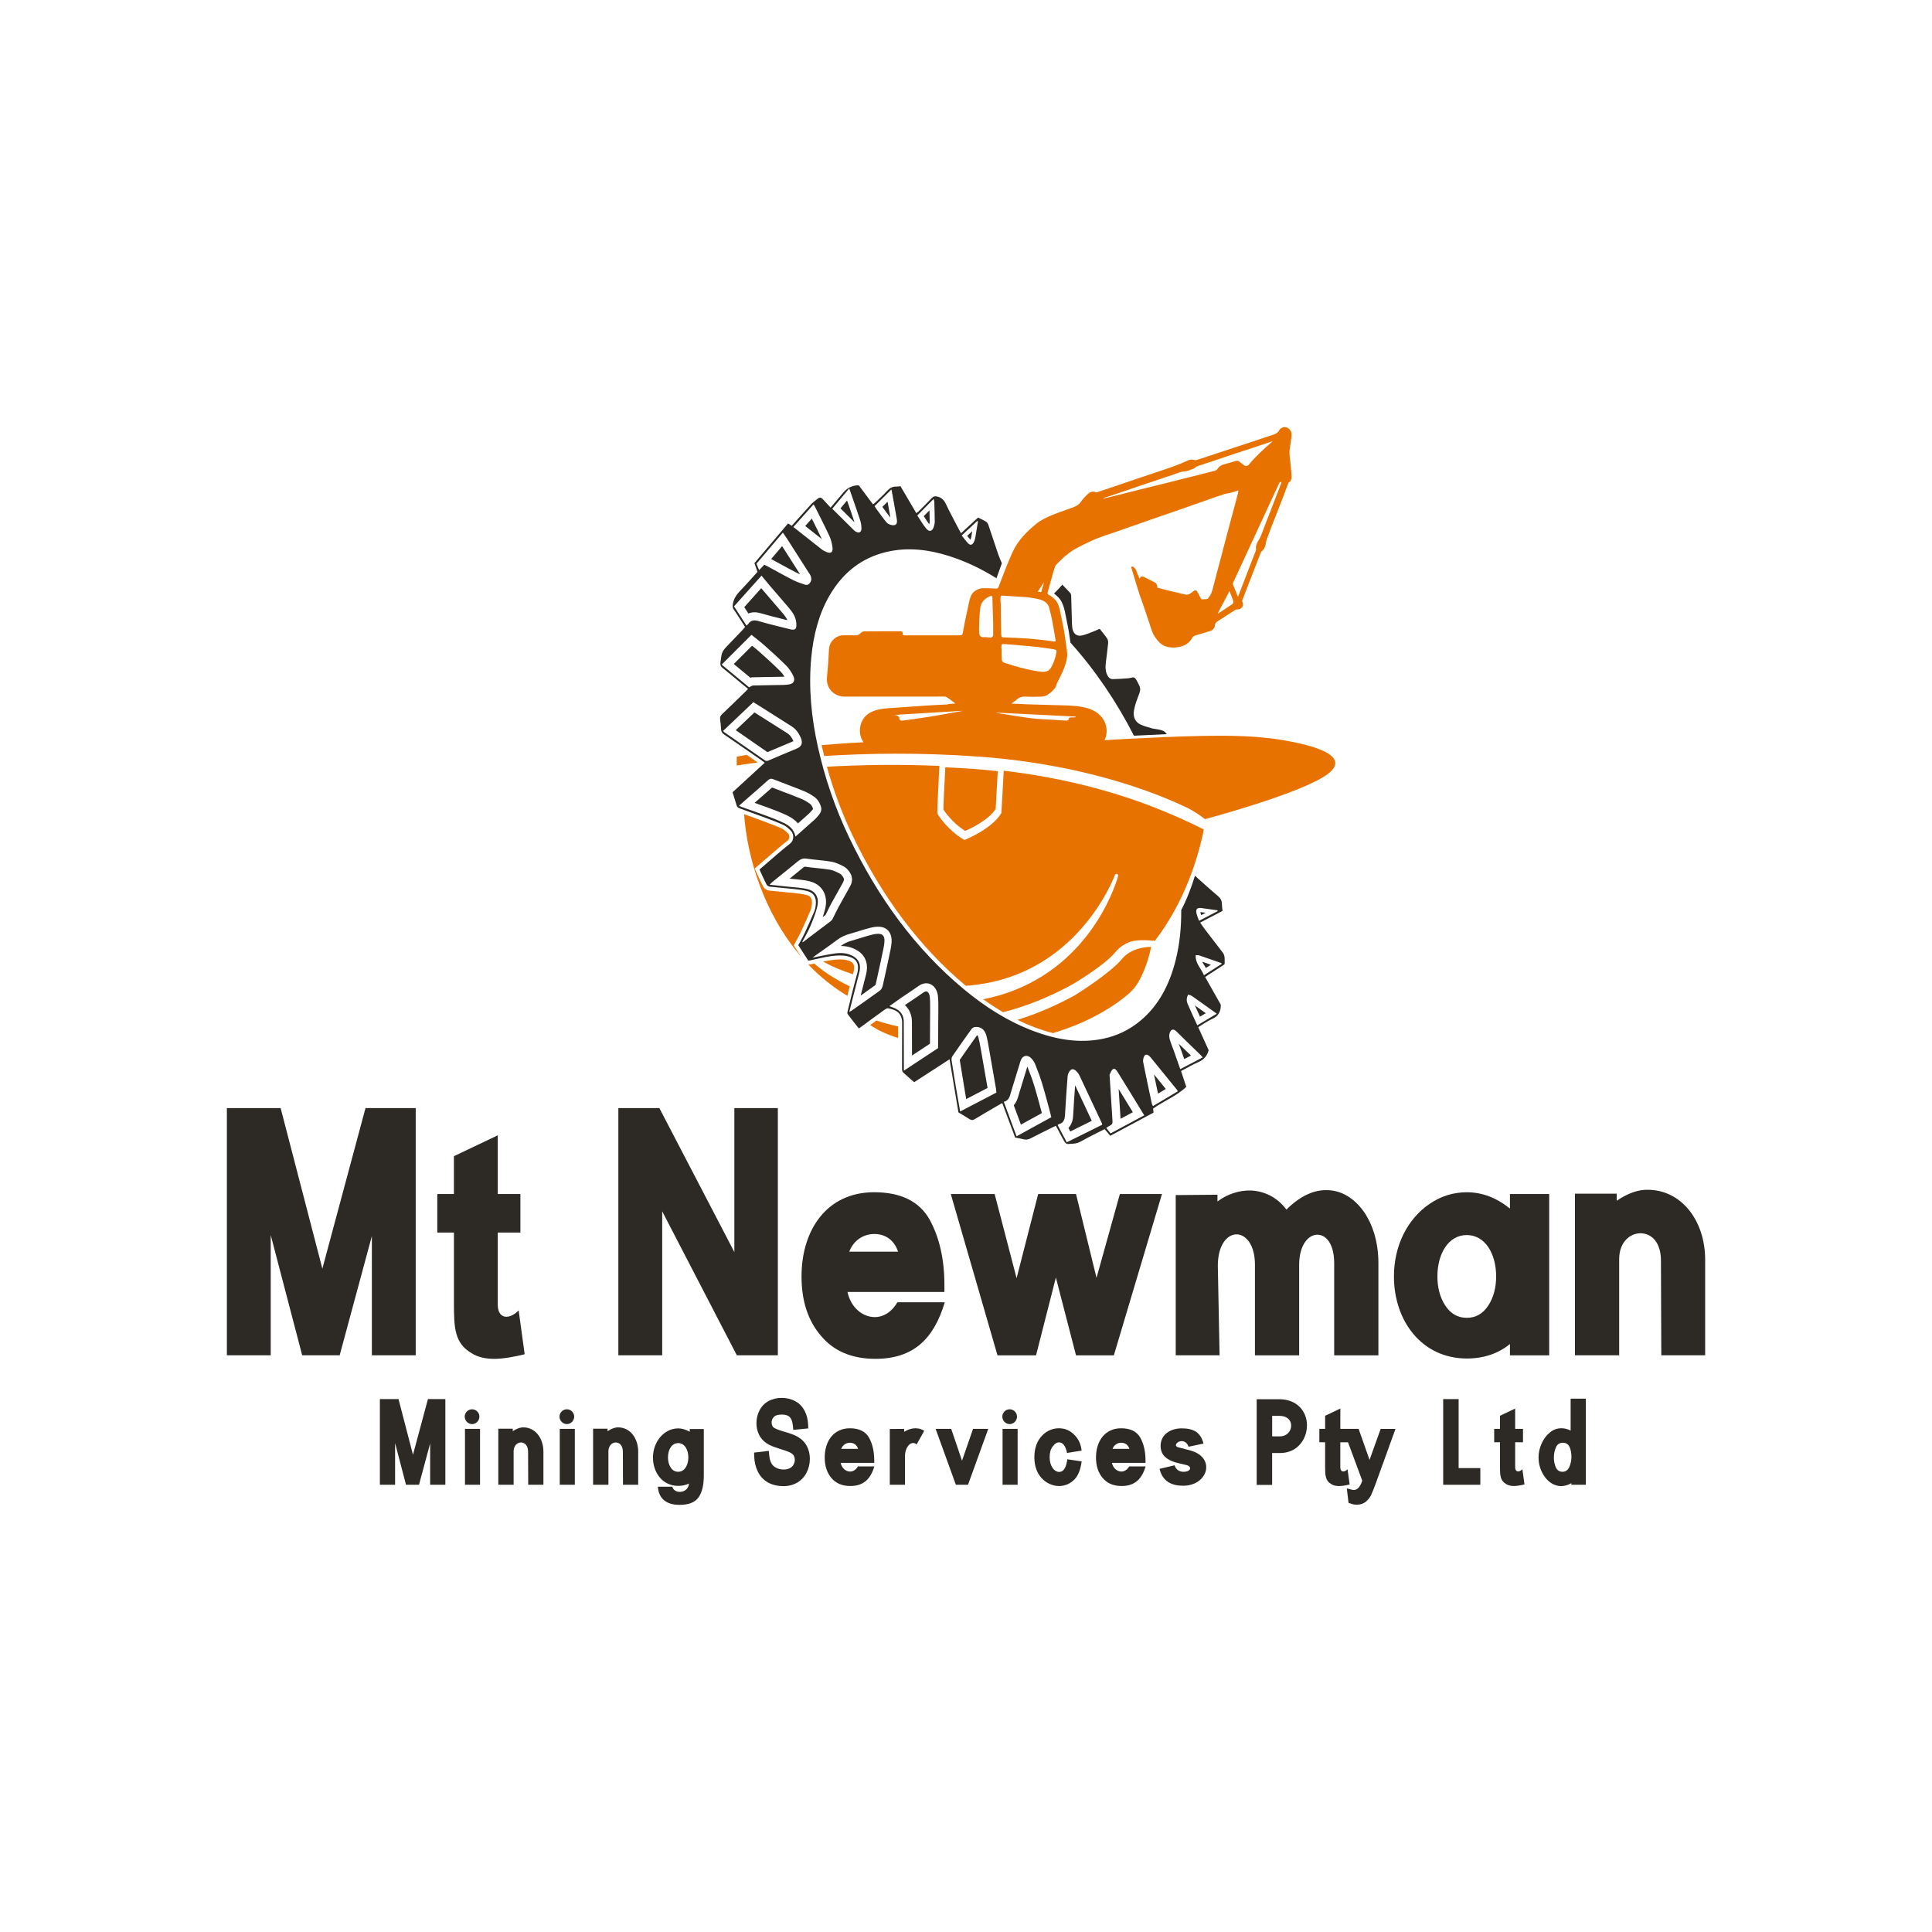 <svg xmlns="http://www.w3.org/2000/svg" id="a" viewBox="0 0 700 700"><path d="M132.42,401.48h18.2v89.57h-15.89v-43.19l-11.66,43.19h-13.58l-11.4-43.57v43.57h-15.89v-89.57h19.48l15.12,58.18,15.63-58.18Z" fill="#2d2a26" stroke-width="0"></path><path d="M164.46,446.59h-6.02v-13.97h6.02v-13.71l15.89-7.56v21.27h8.2v13.97h-8.2v26.14c0,2.69,1.15,4.36,3.08,4.36,1.41,0,2.95-.77,4.49-2.31l2.18,15.89c-3.59.9-7.82,1.67-11.02,1.67s-6.02-.64-8.2-2.05c-6.15-3.59-6.41-9.1-6.41-18.07v-25.63Z" fill="#2d2a26" stroke-width="0"></path><path d="M266.07,401.48h15.76v89.57h-14.86l-27.04-52.16v52.16h-15.89v-89.57h14.86l27.17,52.16v-52.16Z" fill="#2d2a26" stroke-width="0"></path><path d="M342.31,471.83c-3.97,13.33-11.41,20.5-25.12,20.5-8.59,0-15.12-2.82-19.73-8.33-4.74-5.51-7.05-12.69-7.05-21.53,0-16.92,9.23-30.5,26.27-30.5,9.74,0,16.4,3.33,20.12,9.87,3.59,6.54,5.38,14.48,5.38,23.71v2.56h-35.11c1.15,5.51,5.38,9.1,9.87,9.1,3.08,0,6.15-1.79,8.2-5.38h17.17ZM307.71,453.51h17.68c-1.41-4.23-4.61-6.41-8.59-6.41s-7.56,2.31-9.1,6.41Z" fill="#2d2a26" stroke-width="0"></path><path d="M360.38,432.62l7.95,30.5,7.82-30.5h13.71l7.43,30.37,8.46-30.37h15.25l-17.43,58.44h-13.71l-7.3-28.19-7.18,28.19h-13.97l-16.92-58.44h15.89Z" fill="#2d2a26" stroke-width="0"></path><path d="M441.11,435.31c3.59-2.69,7.94-4.1,12.17-3.97,4.87.26,9.48,2.43,12.82,6.92,5-5,10-7.18,14.74-7.05,10.25.13,18.58,11.28,18.58,26.4v33.45h-16.02v-33.32c0-6.79-2.69-10.12-5.77-10.38-3.33-.26-6.92,3.46-6.92,10.89v32.81h-16.02v-32.81c0-7.3-3.33-11.02-6.66-11.02s-6.79,3.72-6.79,11.4l.64,32.42h-15.89v-58.05l15.12-.13v2.43Z" fill="#2d2a26" stroke-width="0"></path><path d="M561.3,432.62v58.44h-14.22v-4.1c-4.23,3.46-9.48,5.25-15.63,5.25-16.27,0-26.4-13.58-26.4-29.73,0-11.15,4.87-20.89,13.07-26.4,3.97-2.69,8.46-4.1,13.33-4.1,5.51,0,10.64,1.92,15.63,5.89v-5.25h14.22ZM539.26,472.98c1.92-2.95,2.82-6.54,2.82-10.51,0-8.2-3.97-14.99-10.64-14.99s-10.64,6.79-10.64,14.99c0,3.97.9,7.56,2.82,10.51,1.92,2.95,4.49,4.49,7.82,4.49s5.89-1.54,7.82-4.49Z" fill="#2d2a26" stroke-width="0"></path><path d="M585.77,435.05c3.97-2.69,7.82-4.1,11.41-3.97,12.05.13,20.63,11.15,20.63,25.37v34.6h-15.89l-.13-34.34c0-6.66-3.46-9.74-7.18-9.87-3.97-.13-7.95,3.2-7.95,9.35v34.86h-16.02v-58.56h15.12v2.56Z" fill="#2d2a26" stroke-width="0"></path><path d="M155.05,506.92h6.31v31.04h-5.51v-14.97l-4.04,14.97h-4.71l-3.95-15.1v15.1h-5.51v-31.04h6.75l5.24,20.16,5.42-20.16Z" fill="#2d2a26" stroke-width="0"></path><path d="M168.38,513.27c0-1.47,1.2-2.66,2.66-2.66s2.66,1.2,2.66,2.66-1.2,2.71-2.66,2.71-2.66-1.24-2.66-2.71ZM173.93,537.96h-5.46v-20.25h5.46v20.25Z" fill="#2d2a26" stroke-width="0"></path><path d="M185.79,518.55c1.38-.93,2.71-1.42,3.95-1.38,4.17.04,7.15,3.86,7.15,8.79v11.99h-5.51l-.04-11.9c0-2.31-1.2-3.37-2.49-3.42-1.38-.04-2.75,1.11-2.75,3.24v12.08h-5.55v-20.3h5.24v.89Z" fill="#2d2a26" stroke-width="0"></path><path d="M202.72,513.27c0-1.47,1.2-2.66,2.66-2.66s2.66,1.2,2.66,2.66-1.2,2.71-2.66,2.71-2.66-1.24-2.66-2.71ZM208.27,537.96h-5.46v-20.25h5.46v20.25Z" fill="#2d2a26" stroke-width="0"></path><path d="M220.13,518.55c1.38-.93,2.71-1.42,3.95-1.38,4.17.04,7.15,3.86,7.15,8.79v11.99h-5.51l-.04-11.9c0-2.31-1.2-3.37-2.49-3.42-1.38-.04-2.75,1.11-2.75,3.24v12.08h-5.55v-20.3h5.24v.89Z" fill="#2d2a26" stroke-width="0"></path><path d="M249.89,517.75h5.11v16.92c0,3.42-.62,6.04-1.91,7.86-1.29,1.82-3.6,2.71-6.88,2.71-4.62,0-7.51-2.09-7.86-6.57h5.24c.31,1.2,1.47,1.87,2.71,1.87,1.64,0,3.24-1.11,3.29-3.02-1.2.58-2.49.84-3.86.84-5.64,0-9.15-4.71-9.15-10.3s3.95-10.53,9.15-10.53c1.29,0,2.71.4,4.17,1.2v-.98ZM248.42,531.7c.67-1.02.98-2.26.98-3.64,0-2.84-1.38-5.2-3.69-5.2s-3.69,2.35-3.69,5.2c0,1.38.31,2.62.98,3.64.67,1.02,1.55,1.55,2.71,1.55s2.04-.53,2.71-1.55Z" fill="#2d2a26" stroke-width="0"></path><path d="M293.42,528.59c0,1.82-.4,3.42-1.15,4.89-.76,1.55-1.87,2.75-3.38,3.69-1.47.84-3.11,1.29-4.93,1.29-2.18,0-4.04-.44-5.64-1.29-1.64-.93-2.89-2.22-3.73-3.95-.84-1.69-1.29-3.6-1.33-5.68l-.04-1.24,5.33-.62.13,1.42c.13,1.29.36,2.26.76,2.98.31.67.89,1.24,1.69,1.69.84.44,1.78.67,2.71.67s1.69-.18,2.35-.49c.67-.4,1.07-.8,1.29-1.24.31-.58.49-1.15.49-1.73,0-.62-.13-1.15-.4-1.64-.27-.4-.76-.8-1.47-1.15-.31-.13-.71-.31-1.24-.49l-2.44-.8c-2.18-.67-3.73-1.29-4.62-1.95-1.24-.84-2.18-1.87-2.8-3.15-.62-1.29-.93-2.66-.93-4.13,0-1.64.36-3.2,1.11-4.66s1.87-2.62,3.33-3.42c1.47-.75,3.02-1.11,4.66-1.11,1.82,0,3.51.4,4.97,1.2,1.47.76,2.58,1.95,3.42,3.55.75,1.42,1.15,3.11,1.24,5.02l.04,1.29-5.42.53-.13-1.38c-.13-1.47-.49-2.58-1.15-3.24-.58-.62-1.55-.93-2.84-.93-1.38,0-2.35.27-2.89.84-.58.58-.84,1.24-.84,2.04,0,.67.18,1.2.53,1.64.4.44,1.64.98,3.73,1.6,2.4.67,4.13,1.29,5.2,1.95,1.47.84,2.58,1.95,3.33,3.42.71,1.33,1.07,2.89,1.07,4.62Z" fill="#2d2a26" stroke-width="0"></path><path d="M316.79,531.3c-1.38,4.62-3.95,7.11-8.7,7.11-2.98,0-5.24-.98-6.84-2.89-1.64-1.91-2.44-4.4-2.44-7.46,0-5.86,3.2-10.57,9.1-10.57,3.37,0,5.68,1.16,6.97,3.42,1.24,2.26,1.87,5.02,1.87,8.22v.89h-12.17c.4,1.91,1.87,3.15,3.42,3.15,1.07,0,2.13-.62,2.84-1.87h5.95ZM304.79,524.95h6.13c-.49-1.47-1.6-2.22-2.98-2.22s-2.62.8-3.15,2.22Z" fill="#2d2a26" stroke-width="0"></path><path d="M327.58,518.78c1.33-.84,2.71-1.29,4.09-1.29.67,0,1.33.09,1.95.31.53.22.93.4,1.24.62l-2.75,4.93c-.4-.36-.8-.53-1.24-.53-.76,0-1.47.44-2.04,1.33-.58.93-.89,1.95-.93,3.15v10.66h-5.51v-20.21l5.2-.04v1.07Z" fill="#2d2a26" stroke-width="0"></path><path d="M348.55,529.26l4-11.55h5.51l-7.33,20.25h-4.4l-7.33-20.25h5.64l3.91,11.5v.04Z" fill="#2d2a26" stroke-width="0"></path><path d="M363.16,513.27c0-1.47,1.2-2.66,2.66-2.66s2.66,1.2,2.66,2.66-1.2,2.71-2.66,2.71-2.66-1.24-2.66-2.71ZM368.71,537.96h-5.46v-20.25h5.46v20.25Z" fill="#2d2a26" stroke-width="0"></path><path d="M377.82,519.89c1.6-1.55,3.69-2.4,5.82-2.4s3.86.71,5.42,2.18c1.51,1.42,2.44,3.2,2.75,5.33l.09.58-5.29.84-.13-.53c-.4-1.73-1.29-3.29-2.75-3.29-.84,0-1.6.49-2.31,1.47-.76.98-1.11,2.26-1.11,3.91,0,3.38,1.78,5.33,3.42,5.33,1.42,0,2.4-1.15,2.89-4l.09-.58,5.2.76-.09.58c-.4,2.53-1.15,4.44-2.35,5.77-1.47,1.64-3.55,2.58-5.73,2.58-2,0-4.09-.8-5.68-2.22-2.26-2-3.29-4.93-3.29-8.17s.93-6.13,3.06-8.13Z" fill="#2d2a26" stroke-width="0"></path><path d="M415.08,531.3c-1.38,4.62-3.95,7.11-8.7,7.11-2.98,0-5.24-.98-6.84-2.89-1.64-1.91-2.44-4.4-2.44-7.46,0-5.86,3.2-10.57,9.1-10.57,3.37,0,5.68,1.16,6.97,3.42,1.24,2.26,1.87,5.02,1.87,8.22v.89h-12.17c.4,1.91,1.87,3.15,3.42,3.15,1.07,0,2.13-.62,2.84-1.87h5.95ZM403.09,524.95h6.13c-.49-1.47-1.6-2.22-2.98-2.22s-2.62.8-3.15,2.22Z" fill="#2d2a26" stroke-width="0"></path><path d="M420.2,532.46l-.04-.27,5.42-1.29c.53,1.69,1.82,2.31,3.06,2.35.67.04,1.2-.09,1.64-.22,1.42-.58,1.11-1.82-.27-2.18-1.02-.22-3.95-.93-4.35-1.07-2.98-.98-5.15-2.58-5.15-5.91,0-4.26,3.77-6.35,7.59-6.35,4.18,0,6.88,1.29,7.95,5.51l-5.42,1.15c-.4-1.33-1.47-2.04-2.44-2.04-1.78,0-3.02,1.78-1.33,2.22l4.49,1.2c9.24,2.49,6.44,12.75-2.71,12.75-4.17,0-7.33-1.6-8.44-5.86Z" fill="#2d2a26" stroke-width="0"></path><path d="M463.46,506.96c6.62,0,10.08,4.53,10.08,9.46,0,3.42-1.55,6.71-4.53,8.62-1.51.93-3.29,1.42-5.29,1.42h-2.8v11.55h-5.6v-31.04h8.13ZM463.77,520.42c2.44,0,4.04-1.82,4.04-3.91,0-1.95-1.47-3.51-4.13-3.51h-2.75v7.42h2.84Z" fill="#2d2a26" stroke-width="0"></path><path d="M480.12,522.55h-2.09v-4.84h2.09v-4.75l5.51-2.62v7.37h6.62l3.86,10.93c.04.13.09.22.09.36.04-.13.09-.22.09-.27l3.95-11.01h5.37l-7.02,19.41c-.76,2.04-1.33,3.55-1.78,4.49s-1.11,1.78-1.95,2.49c-.89.71-2,1.07-3.33,1.07-.67,0-1.42-.13-2.22-.44l-.71-.22-.62-5.24,1.69.44c.31.09.62.13.84.13,1.29,0,2.31-1.11,3.06-3.38l-5.15-13.9h-2.8v9.06c0,.93.4,1.51,1.07,1.51.49,0,1.02-.27,1.55-.8l.76,5.51c-1.24.31-2.71.58-3.82.58s-2.09-.22-2.84-.71c-2.13-1.24-2.22-3.15-2.22-6.26v-8.88Z" fill="#2d2a26" stroke-width="0"></path><path d="M528.49,531.92h7.86v6.04h-13.46v-31.04h5.6v25Z" fill="#2d2a26" stroke-width="0"></path><path d="M543.46,522.55h-2.09v-4.84h2.09v-4.75l5.51-2.62v7.37h2.84v4.84h-2.84v9.06c0,.93.4,1.51,1.07,1.51.49,0,1.02-.27,1.55-.8l.76,5.51c-1.24.31-2.71.58-3.82.58s-2.09-.22-2.84-.71c-2.13-1.24-2.22-3.15-2.22-6.26v-8.88Z" fill="#2d2a26" stroke-width="0"></path><path d="M569.35,537.38l-.09.04c-1.2.67-2.4,1.02-3.6,1.02-3.02,0-5.68-2.13-7.11-5.33-.76-1.6-1.11-3.29-1.11-5.06,0-3.42,1.6-7.02,4.13-9.06,1.24-1.02,2.62-1.51,4.17-1.51,1.11,0,2.22.27,3.33.84v-11.55h5.51v31.18h-5.24v-.58ZM568.69,524.28c-.49-1.02-1.29-1.55-2.44-1.55s-2,.53-2.49,1.64c-.49,1.11-.76,2.35-.76,3.73,0,1.29.22,2.49.71,3.55.49,1.07,1.29,1.6,2.4,1.6s1.95-.58,2.49-1.73c.49-1.15.76-2.4.76-3.69s-.22-2.53-.67-3.55Z" fill="#2d2a26" stroke-width="0"></path><path d="M305.45,319.68c.45-.83.42-1.39-.11-2.12-.45-.62-.78-.88-.87-.93-1.24-.64-2.52-1.3-3.61-1.49-1.57-.28-3.24-.45-4.85-.61-1.41-.14-2.85-.29-4.31-.51-.04,0-.08-.01-.11-.01-.16,0-.51.28-.71.44-1.6,1.32-3.21,2.62-4.79,3.9.57.06,1.14.11,1.7.16,1.82.16,3.65.33,5.52.79,2.2.54,3.91,1.75,4.94,3.49,1.11,1.89,1.34,4.24.64,6.82-.23.87-.5,1.75-.82,2.67.34-.26.69-.52,1.03-.78.01-.02.02-.05.04-.07.27-.53.53-1.07.8-1.61.41-.84.82-1.69,1.28-2.52.7-1.28,1.41-2.54,2.12-3.8.71-1.26,1.43-2.52,2.12-3.8Z" fill="#2d2a26" stroke-width="0"></path><path d="M319.05,338.43c-.26-.06-.57-.1-.91-.1-.56,0-1.23.09-1.97.27-1.37.32-2.78.76-4.15,1.19-1.01.31-2.13.66-3.24.97-1.63.44-2.91,1.05-4.02,1.89-.04.03-.08.06-.12.09,2.22.02,4.15.54,5.91,1.59,2.79,1.67,4.01,4.43,3.44,7.77-.15.85-.36,1.63-.56,2.38-.07.28-.15.55-.22.83l-1.37,5.41c1.78-1.26,3.58-2.53,5.34-3.82.04-.07.09-.2.12-.33.99-4.37,1.93-8.78,2.8-12.92.17-.82.29-1.64.35-2.45.08-1.09-.1-2.46-1.4-2.77Z" fill="#2d2a26" stroke-width="0"></path><path d="M336.95,375.74c.03-3.34.06-6.6.06-9.87v-.28c0-1.45.01-2.94-.12-4.32-.12-1.19-.66-2.06-1.3-2.06-.21,0-.46.07-.73.22-.36.2-.77.49-1.2.8-.27.19-.53.38-.8.56l-1.59,1.07c-1.07.72-2.08,1.39-3.08,2.08-.11.08-.22.15-.33.23,1.68,1.54,2.56,3.65,2.55,6.13-.01,1.67,0,3.35.01,5.02,0,.9.01,1.8.01,2.69v4.42s1.7-1.11,1.7-1.11l4.22-2.78.59-.39.02-2.42Z" fill="#2d2a26" stroke-width="0"></path><path d="M273.35,258.13l-6.78,6.43,1.93,1.33.17.12c3.12,2.16,6.25,4.32,9.37,6.5,3.16-1.36,6.27-2.66,9.43-3.97-.02-.06-.05-.12-.08-.19-.52-1.21-1.22-2.1-2.07-2.64-3.3-2.11-6.61-4.2-9.94-6.3l-2.03-1.28Z" fill="#2d2a26" stroke-width="0"></path><path d="M350.09,398.21l3.58-1.87,4.15-2.16-.16-.9-.05-.28c-.74-4.3-1.49-8.6-2.25-12.9l-.06-.34c-.23-1.3-.47-2.65-.81-3.85-.15-.55-.32-.75-.47-.83-2.06,2.87-4.17,5.87-6.28,8.94.59,3.77,1.21,7.52,1.85,11.34.16.95.32,1.89.49,2.85Z" fill="#2d2a26" stroke-width="0"></path><path d="M293.47,291.24c-1.1-.8-2.19-1.42-3.24-1.85-2.13-.87-4.31-1.7-6.42-2.5-1.38-.52-2.73-1.04-4.07-1.56-1.71,1.52-3.43,3.03-5.16,4.53l-1.18,1.03c1.74.61,3.61,1.27,5.42,1.94,1.94.72,4.21,1.58,6.42,2.65,1.13.55,2.64,1.4,3.87,2.86,1.32-1.17,2.62-2.32,3.91-3.48.33-.3.69-.68,1.13-1.2.31-.36.42-.53.46-.61-.02-.08-.09-.27-.29-.69-.28-.57-.63-.99-.84-1.14Z" fill="#2d2a26" stroke-width="0"></path><path d="M369.9,407.46l4.56-2.5,3.03-1.66c-.2-.74-.4-1.49-.6-2.23-.64-2.39-1.3-4.87-2.02-7.24-.67-2.23-1.5-4.55-2.53-7.11-.04-.09-.08-.17-.12-.26-.99,3.22-1.98,6.44-2.96,9.67-.06.19-.11.39-.17.58-.3,1.07-.71,2.56-1.79,3.73l.72,1.95,1.88,5.08Z" fill="#2d2a26" stroke-width="0"></path><path d="M281.72,245.23c.33,0,.65-.01.98-.01.53,0,1.05,0,1.53-.04-.46-.77-.93-1.4-1.41-1.88-2.52-2.5-5.14-4.88-7.6-7.07-.87-.78-1.78-1.51-2.74-2.27l-6.63,6.62,6,4.96c.29-.08.61-.14.97-.15,1.71-.06,3.43-.08,5.14-.1,1.28-.02,2.51-.03,3.74-.06Z" fill="#2d2a26" stroke-width="0"></path><path d="M284.58,224.54l.69.17c-.36-.91-1-1.73-1.73-2.59-1.36-1.62-2.74-3.21-4.12-4.8l-.1-.12c-.88-1.02-1.77-2.04-2.65-3.07-.29-.34-.58-.68-.86-1.02l-6.15,6.87.24.37,1.25,1.93c.68-.29,1.42-.44,2.22-.44.74,0,1.51.13,2.44.4,2.89.85,5.89,1.59,8.78,2.3Z" fill="#2d2a26" stroke-width="0"></path><path d="M387.34,409.13l.44.83,2.15-1.07,5.64-2.8-.45-.97c-1.85-3.97-3.71-7.93-5.58-11.89-.26,3.51-.52,7.09-.69,10.62-.05.96-.16,3.21-1.74,4.82l.24.45Z" fill="#2d2a26" stroke-width="0"></path><path d="M283.37,197.87l-3.96,4.67s.06.03.09.05c.96.52,1.92,1.05,2.89,1.58,2.07,1.14,4.19,2.3,6.27,3.36.39.2.81.38,1.23.55l-1.48-2.32c-1.68-2.63-3.36-5.26-5.04-7.89Z" fill="#2d2a26" stroke-width="0"></path><path d="M406.57,396.64c-.42-.69-.84-1.37-1.26-2.06.22,3.5.43,6.98.67,10.47v.12c.01.06.02.12.02.18l1.31-.7,3.14-1.68-.05-.08c-1.03-1.69-2.04-3.34-3.05-4.99l-.77-1.26Z" fill="#2d2a26" stroke-width="0"></path><path d="M291.74,190.57l.2.16c1.96,1.55,3.89,3.09,5.83,4.61-1.16-2.5-2.42-5.01-3.64-7.44l-2.39,2.68Z" fill="#2d2a26" stroke-width="0"></path><path d="M422.39,394.55c-1.43-1.75-2.85-3.51-4.28-5.26.48,2.33.97,4.65,1.46,6.94l2.82-1.68Z" fill="#2d2a26" stroke-width="0"></path><path d="M431.35,382.53l.16-.09-.69-.66-.2-.19c-1.17-1.12-2.35-2.27-3.54-3.43.06.16.12.32.18.48.21.54.41,1.08.6,1.62.41,1.15.81,2.29,1.21,3.46l2.27-1.19Z" fill="#2d2a26" stroke-width="0"></path><path d="M307.38,182.72l-.48-1.38-2.39,2.86.34.33c1.61,1.6,3.19,3.17,4.76,4.72-.71-2.18-1.48-4.39-2.22-6.53Z" fill="#2d2a26" stroke-width="0"></path><polygon points="303.47 184.24 303.47 184.24 303.47 184.25 303.47 184.24" fill="#2d2a26" stroke-width="0"></polygon><path d="M319.69,183.66c.16.22.32.43.48.65l.06.08c.77,1.06,1.56,2.15,2.38,3.15-.33-1.9-.67-3.79-1.03-5.76l-1.89,1.87Z" fill="#2d2a26" stroke-width="0"></path><path d="M436.88,367.11c-1.34-.96-2.65-1.9-3.95-2.82.58,1.32,1.19,2.63,1.82,4l.03.07,1.23-.74.87-.52Z" fill="#2d2a26" stroke-width="0"></path><path d="M336.85,189.01c-.01-1.39-.04-2.78-.08-4.11l-.69.7-1.39,1.41.2.31c.61.95,1.18,1.84,1.79,2.64.09-.35.16-.69.16-.95Z" fill="#2d2a26" stroke-width="0"></path><path d="M436.92,350.72l.29-.19,1.53-.98c-1.06-.37-2.11-.74-3.17-1.1.24.49.55.98.88,1.51.16.25.32.5.47.76Z" fill="#2d2a26" stroke-width="0"></path><path d="M351.59,195.57c.15-.31.25-.64.31-.96.13-.72.25-1.44.37-2.16l-1.84,1.71c.4.51.78.99,1.16,1.41Z" fill="#2d2a26" stroke-width="0"></path><path d="M434.92,330.46c.02.12.05.28.1.47.05.21.12.42.2.64l1.63-.85c-.59-.08-1.17-.16-1.76-.24-.06,0-.12-.02-.18-.02Z" fill="#2d2a26" stroke-width="0"></path><path d="M349.73,301.06c-4.59-2.8-7.56-7.13-7.91-7.77-.04-1.05.37-9.41.68-15.29,3.3.15,6.66.34,10.09.59,3.06.22,6.04.5,8.92.82l-.75,13.65c-2.66,4.25-9.67,7.4-11.03,7.99Z" fill="#e87200" stroke-width="0"></path><path d="M307.89,357.35c-5.72-2.67-9.97-5.73-12.88-8.24-.4.09-.8.18-1.21.27-.21.04-.39.06-.57.07-.07,0-.15.01-.23.02h-.13c4.45,4.65,9.22,8.38,14.15,11.34.28-1.15.57-2.3.86-3.46Z" fill="#e87200" stroke-width="0"></path><path d="M412.96,290.57c-10.86-3.92-27.7-8.78-49.29-11.32l-.83,15.1c0,.12-.04.24-.1.34-3.37,5.61-12.67,9.39-13.06,9.55-.19.04-.35.05-.5-.04-5.72-3.39-9.3-8.77-9.51-9.44-.05-.15-.19-.6.69-17.26-15.3-.64-29.17-.35-40.76.3,2.36,8.55,5.47,16.89,9.27,24.86,10.69,22.36,24.51,40.7,41.09,54.53,6.52-.48,12.73-1.86,18.49-4.13,26.03-10.28,35.41-35.75,35.5-36.01.12-.34.45-.51.76-.4.31.11.48.47.39.81-.08.3-7.81,29.55-37.44,41.26-3.61,1.43-7.44,2.54-11.42,3.34,2.4,1.72,4.8,3.28,7.21,4.68,3.84-.98,7.85-2.26,12-3.9,4.37-1.73,8.79-3.81,13.13-6.19.11-.07,11.46-6.69,15.55-11.68,1.3-1.59,3.03-2.82,5.14-3.65,2.91-1.15,8.14-.47,9.17-.45,10.95-14.3,15.7-30.27,17.72-40.28-1.76-1.02-11.34-5.75-23.21-10.03Z" fill="#e87200" stroke-width="0"></path><path d="M309.06,352.98c.02-.08.05-.17.07-.25.46-1.59.46-2.77.02-3.51-.39-.65-1.23-1.11-2.55-1.39-.68-.14-1.41-.21-2.25-.21s-1.81.07-3.05.24c-1.01.13-2.03.33-3.05.55,1.47.82,3.18,1.67,5.16,2.51,1.62.69,3.5,1.39,5.64,2.07Z" fill="#e87200" stroke-width="0"></path><path d="M289.89,346.08l-1.84-2.84-.46-.7.4-.74c.24-.44.47-.87.71-1.3.52-.94,1.01-1.83,1.45-2.76,1.23-2.63,2.43-5.34,3.57-8.03.21-.49.35-1.15.44-2.01.25-2.47-.78-3.11-1.94-3.42-1.36-.37-2.77-.52-4.27-.69l-.18-.02c-1.43-.15-2.9-.29-4.31-.42-1.49-.14-3.03-.28-4.54-.44-.8-.09-1.9-.52-2.38-1.45-.7-1.33-1.31-2.67-1.96-4.09-.23-.5-.46-1-.69-1.51l-.45-.97.81-.7.86-.75c.61-.53,1.21-1.05,1.81-1.56.78-.67,1.56-1.34,2.34-2.02,1.96-1.7,4-3.46,6.09-5.08.36-.28.6-.73.63-1.24.02-.3-.01-.89-.49-1.39-.87-.91-1.63-1.5-2.32-1.8-2.1-.93-4.3-1.75-6.42-2.54l-1.29-.48c-1.94-.73-3.92-1.44-5.86-2.14,1.15,16.26,7.41,35.71,19.77,50.58.26.32.53.62.8.93l-.27-.42Z" fill="#e87200" stroke-width="0"></path><path d="M325.42,374.98v-3.08c-2.98-.64-5.61-1.39-7.87-2.15-.71.52-1.42,1.04-2.11,1.54l-.15.11c.22.15.43.3.66.45,2.2,1.41,5.28,2.94,9.47,4.24,0-.37,0-.74,0-1.11Z" fill="#e87200" stroke-width="0"></path><path d="M411.11,344.2c-1.91.76-3.48,1.86-4.64,3.28-4.24,5.17-16.61,12.88-17.1,13.16-4.39,2.41-8.86,4.51-13.28,6.26-2.54,1-5.03,1.86-7.47,2.62,2.03.99,4.08,1.88,6.15,2.66,2.33.88,4.58,1.59,6.76,2.13,2.91-.89,5.51-1.81,7.74-2.7,11.13-4.4,19.82-10.96,22.07-14.09,3.65-5.09,5.27-12.14,5.73-14.45-1.14,0-3.54.17-5.97,1.13Z" fill="#e87200" stroke-width="0"></path><path d="M272.4,274.78c-.61-.43-1.24-.86-1.86-1.29-1.75.3-2.97.53-3.61.66v3.21c1.16-.2,3.77-.61,7.59-1.1l-2.12-1.47Z" fill="#e87200" stroke-width="0"></path><path d="M459.6,267.46c-13.19-1.72-34.56-.57-52.78.33-2.32.11-4.49.25-6.64.4.04-.08.09-.14.12-.22.93-2.09.86-4.57-.16-6.62-3.04-6.12-11.62-5.63-17.37-5.86-4.89-.19-9.78-.18-14.68-.5-.47-.03-.95,0-1.43,0-.02-.07-.03-.13-.05-.2.56-.41,1.18-.75,1.67-1.23.94-.92,2.01-1.23,3.34-1.16,1.94.11,3.89.07,5.84,0,.6-.02,1.27-.19,1.78-.49,1.28-.74,2.39-1.71,3.22-2.92.21-.3.19-.74.35-1.08.88-1.88,1.88-3.72,2.66-5.65.55-1.36.95-2.82,1.17-4.27.15-1.01-.08-2.09-.21-3.13-.26-2.04-.52-4.08-.87-6.11-.38-2.2-.89-4.39-1.31-6.59-.25-1.3-.54-2.56-1.14-3.77-.46-.92-1.23-1.49-1.97-2.12-.29-.24-.6-.48-.94-.62-.65-.26-.74-.64-.56-1.27.67-2.29,1.28-4.59,1.93-6.89.21-.73.42-1.46.68-2.18.1-.28.29-.55.5-.77,1.89-2.01,3.93-3.88,6.29-5.33,1.81-1.11,3.78-1.99,5.7-2.92,3.58-1.73,7.41-2.81,11.15-4.14,3.74-1.33,7.48-2.64,11.23-3.94,3.35-1.17,6.71-2.3,10.06-3.47,3.77-1.31,7.52-2.65,11.29-3.97,1.74-.61,3.49-1.23,5.25-1.78.71-.23,1.49-.26,2.22-.45.91-.24,1.8-.56,2.78-.87-.07.39-.11.77-.2,1.13-.5,1.93-1.01,3.86-1.53,5.79-.59,2.19-1.19,4.37-1.77,6.55-.94,3.54-1.86,7.08-2.79,10.62-.76,2.88-1.53,5.77-2.29,8.65-.38,1.43-.68,2.89-1.17,4.28-.27.77-.83,1.46-1.3,2.16-.09.13-.36.2-.55.21-.52.05-1.05.09-1.57.08-.15,0-.36-.13-.43-.26-.36-.63-.67-1.28-1.01-1.92-.1-.18-.19-.37-.3-.54-.4-.61-.66-.68-1.29-.29-.42.27-.8.6-1.21.88-.59.4-1.22.56-1.97.37-1.92-.48-3.86-.88-5.78-1.35-1.42-.35-2.83-.74-4.29-1.13,0-.28.07-.55-.02-.76-.15-.36-.32-.82-.62-.99-1.33-.74-2.72-1.39-4.08-2.07-.11-.06-.24-.09-.36-.13-.74-.22-.97-.11-1.27.77-.33-.76-.63-1.39-.89-2.03-.19-.46-.28-.97-.54-1.38-.25-.4-.65-.71-1.02-1.03-.09-.08-.36-.06-.45.02-.09.08-.14.3-.1.44.65,2.21,1.32,4.41,1.99,6.62.26.87.52,1.74.81,2.59.56,1.65,1.16,3.3,1.73,4.95.59,1.71,1.13,3.44,1.74,5.15.7,1.98,1.12,4.06,2.35,5.84,1.04,1.51,2.22,2.86,4.1,3.4,1.6.46,3.22.4,4.83.06,1.5-.32,2.8-1.01,3.78-2.2.2-.24.42-.48.53-.76.31-.77.94-1.07,1.7-1.28,1.66-.45,3.32-.94,4.95-1.47,1.07-.35,1.69-1.11,1.8-2.23.05-.5.26-.88.71-1.17,2.19-1.4,4.36-2.83,6.55-4.23.24-.15.58-.23.86-.21,1.36.09,2.45-1.32,1.87-2.51-.2-.4-.16-.74-.01-1.11.99-2.54,1.97-5.08,2.95-7.61,1.21-3.13,2.42-6.26,3.65-9.39.08-.21.27-.4.44-.55.89-.76,1.29-1.85,1.4-2.87.13-1.23.69-2.26,1.07-3.36.65-1.89,1.43-3.73,2.15-5.6.94-2.4,1.88-4.79,2.81-7.2.7-1.81,1.37-3.62,2.06-5.43.05-.13.1-.31.21-.37.85-.49,1.03-1.3,1.02-2.14-.01-.98-.16-1.97-.24-2.95-.05-.59-.11-1.19-.16-1.78-.13-1.74-.55-3.46-.29-5.22.23-1.55.48-3.09.66-4.64.12-1.06-.11-2.05-1.02-2.78-.85-.68-1.85-.73-2.74-.12-.21.14-.46.29-.55.5-.77,1.61-2.4,1.84-3.88,2.34-2.11.7-4.22,1.42-6.34,2.12-2.03.67-4.07,1.33-6.1,2-2.41.8-4.83,1.6-7.24,2.4-2.17.72-4.34,1.46-6.53,2.13-.38.12-.87,0-1.29-.09-.97-.2-1.81.22-2.6.59-2.57,1.21-5.25,2.11-7.93,3.02-3.1,1.05-6.22,2.07-9.32,3.12-3.5,1.18-7,2.38-10.5,3.57-1.47.5-2.94,1-4.42,1.48-.13.04-.31.05-.43,0-1.16-.5-2.15-.09-2.95.67-.95.9-1.86,1.87-2.6,2.93-.81,1.17-1.99,1.6-3.24,2.07-3.9,1.46-9.55,3.1-12.79,5.75-3.46,2.83-6.6,5.97-8.5,10.05-1.02,2.19-1.91,4.43-2.81,6.67-.82,2.05-1.58,4.12-2.37,6.18-.15.4-.4.61-.9.58-1.37-.07-2.75-.12-4.12-.13-1.43,0-1.62.03-2.91.64-1.95.91-2.37,2.68-2.81,4.67-.5,2.29-.99,4.58-1.47,6.88-.26,1.25-.49,2.5-.7,3.76-.16.95-.32,1.12-1.31,1.12-1.78.01-3.56,0-5.33,0-4.78,0-9.57,0-14.35.01-.59,0-.93-.09-.85-.77.06-.5-.23-.7-.73-.7-4.42,0-8.85-.02-13.27.03-.42,0-.92.32-1.22.64-.58.61-1.2.85-2.06.8-1.35-.07-2.71,0-4.06-.02-2.81-.05-5.23,2.26-5.35,5.04-.09,2.18-.26,4.36-.41,6.54-.1,1.46-.32,2.91-.34,4.37-.05,3.51,2.75,6.25,6.34,6.26,10.79,0,21.59,0,32.38,0,1.31,0,2.62-.04,3.93-.01.34,0,.72.18,1,.37.82.57,1.61,1.18,2.41,1.78.11.08.21.17.47.39-.85.05-1.52.08-2.19.14-.24.02-.47.17-.71.18-4.89.19-9.81.56-14.71.9-2.34.16-4.68.33-7.02.49-3.3.23-7.06,1.06-8.85,4.05-1.54,2.56-1.48,5.83.17,8.27-5.38.25-10.47.61-15.15,1.02.02.08.03.16.05.24.28,1.24.57,2.47.88,3.71,15.13-.96,34.59-1.35,56.24.23,27.07,1.97,47.92,7.85,60.64,12.44,6.49,2.34,11.59,4.6,15.17,6.33,2.25,1.24,4.24,2.53,5.91,3.87,0,0,30.97-8.21,42.54-15.05,12.7-7.5-2.58-12.14-19.5-14.34ZM446.37,218.98c-1.65,1.12-3.34,2.2-5.01,3.29-.04-.03-.08-.05-.12-.08,1.4-2.65,2.79-5.3,4.22-8.02.43,1.09.89,2.15,1.27,3.24.19.55.2,1.19-.36,1.56ZM463.46,175.08c.1-.22.4-.35.61-.52l.18.18c-.03.16-.05.33-.1.48-.79,2.06-1.59,4.11-2.38,6.17-1.09,2.81-2.13,5.63-3.27,8.41-.83,2.05-1.38,4.2-2.58,6.11-.57.91-1.03,1.97-.82,3.14.02.13-.03.29-.08.42-.67,1.75-1.35,3.49-2.03,5.24-1.1,2.84-2.19,5.69-3.28,8.53-.37.97-.75,1.94-1.17,3.03-.64-1.58-1.24-3.02-1.8-4.49-.08-.22-.01-.54.09-.76,1.04-2.29,2.11-4.57,3.17-6.85,2.29-4.94,4.57-9.89,6.86-14.83,2.2-4.76,4.39-9.52,6.61-14.26ZM400.14,180.36c1.34-.44,2.68-.87,4.01-1.32,2.7-.92,5.4-1.86,8.1-2.77,2.75-.93,5.5-1.84,8.25-2.76,1.49-.5,2.97-1.04,4.48-1.5,1.47-.45,2.83-1.23,4.47-1.23.77,0,1.55-.48,2.32-.75.37-.13.85-.19,1.09-.45.4-.43.88-.64,1.4-.81,1.65-.55,3.31-1.09,4.96-1.64,2.73-.91,5.45-1.84,8.18-2.75,2.11-.7,4.24-1.37,6.35-2.07,2.39-.79,4.77-1.6,7.16-2.4.02.03.04.05.06.08-.11.1-.21.2-.32.29-2.85,2.51-5.67,5.05-8.1,7.98-.58.69-1.22.77-1.95.22-.5-.38-.99-.77-1.47-1.17-.42-.34-.86-.46-1.41-.29-1.24.39-2.49.76-3.75,1.08-1.15.29-2.18.69-2.82,1.78-.19.33-.67.59-1.06.7-2.93.78-5.86,1.5-8.8,2.24-2.96.75-5.91,1.49-8.87,2.23-3.18.79-6.37,1.56-9.55,2.35-1.82.45-3.63.93-5.44,1.38-1.94.49-3.87.97-5.81,1.44-.64.16-1.29.28-1.94.43.14-.15.31-.24.48-.3ZM382.74,236.4c-.29,1.74-.84,3.39-1.64,4.97-.93,1.84-2.15,2.23-4.07,1.99-2.21-.27-4.4-.74-6.56-1.28-2.26-.56-4.48-1.27-6.7-1.99-.35-.12-.79-.62-.81-.97-.09-1.43-.04-2.86-.04-4.29-.05,0-.09,0-.14,0,.02-.16.04-.33.05-.49.06-1.04.14-1.03,1.28-.96,1.26.08,2.52.18,3.78.29,2.79.25,5.59.47,8.37.78,1.9.21,3.8.53,5.69.83.75.12.92.39.79,1.12ZM378.13,211.12s.06.03.09.04c-.32,1.11-.65,2.23-.98,3.38-.38-.05-.72-.1-1.24-.16.77-1.18,1.45-2.22,2.13-3.26ZM362.51,216.61c0-.7.16-.84.86-.79,2.08.14,4.17.28,6.25.4,2.32.13,4.63.34,6.88.92,1.73.45,3.18,1.29,3.65,3.13.38,1.45.74,2.91,1.03,4.38.46,2.36.85,4.73,1.25,7.1.11.66-.03.77-.72.67-.67-.09-1.33-.23-2-.31-2.35-.26-4.69-.57-7.04-.74-2.91-.21-5.82-.3-8.74-.43-1.03-.05-1.07-.06-1.15-1.04,0-.1-.02-.21-.02-.31-.07-3.86-.13-7.71-.2-11.57-.02,0-.05,0-.07,0,0-.47,0-.95,0-1.42ZM361.08,258.2c9.54.48,19.09.95,28.63,1.43,0,.08,0,.16-.01.24-.37.02-.74.08-1.1.06-.84-.05-1.42.03-1.39.74,0,.14-.52.42-.78.42-1.4-.05-2.79-.16-4.18-.26-2.87-.19-5.77-.25-8.59-.6-4.23-.53-8.4-1.27-12.59-1.92,0-.03.01-.07.02-.1ZM354.76,226.7c.09-2.13.12-4.28.4-6.4.27-2.06,1.59-3.49,3.56-4.29.63-.25.82-.11.84.52.09,2.92.18,5.85.29,9.38,0,1,0,2.61,0,4.22,0,.46-.59.95-1.02.9-.73-.09-1.48-.2-2.21-.16-1.19.08-1.69-.4-1.81-1.38-.11-.92-.11-1.87-.06-2.8ZM348.64,257.54s0,.03.01.05c-3.95.71-7.88,1.46-11.84,2.1-3.14.51-6.31.89-9.46,1.36-.96.14-1.48,0-1.53-1-.02-.33-.66-.74-1.11-.92-.38-.15-.9-.03-1.73-.03,8.8-.54,17.23-1.05,25.66-1.56Z" fill="#e87200" stroke-width="0"></path><path d="M382.33,215.39c.77.66,1.73,1.47,2.38,2.81.75,1.55,1.08,3.09,1.33,4.41.16.86.33,1.72.51,2.57.26,1.28.53,2.61.75,3.94.21,1.25.38,2.48.54,3.7,9.03,10.09,16.68,21.36,23.01,33.74l11.85-.56c-.78-1.3-1.66-1.47-4.22-1.91-.28-.05-.56-.05-.83-.13-1.48-.46-3.01-.77-4.41-1.44-1.93-.93-2.77-2.72-2.39-5.01.26-1.57.75-3.12,1.32-4.59,1.31-3.38,1.33-3.34-.4-6.49-.44-.8-.9-1.16-1.7-.93-.44.13-.9.23-1.36.26-1.84.13-3.67.28-5.52.3-1.09.01-1.77-.81-2.2-1.92-.54-1.38-.49-2.78-.31-4.2.27-2.23.58-4.46.8-6.7.06-.58.01-1.33-.27-1.77-.84-1.27-1.82-2.42-2.78-3.65-.92.4-1.76.81-2.62,1.13-1.3.48-2.6,1.05-3.95,1.32-1.87.37-3.15-.85-3.38-3.01-.1-.89-.11-1.79-.13-2.69-.08-2.9-.14-5.8-.24-8.7-.01-.34-.12-.77-.33-1-.93-1.03-1.9-2.01-2.89-3.03-.59.66-1.05,1.23-1.56,1.74-.47.46-.92.95-1.39,1.42,0,.02,0,.03-.01.05.07.06.14.12.2.17l.2.17Z" fill="#2d2a26" stroke-width="0"></path><path d="M443.01,345.11c-2.11-2.72-4.21-5.45-6.3-8.19-.63-.83-1.21-1.7-1.88-2.64,2.77-1.45,5.38-2.81,8.12-4.24-.09-.89-.22-1.72-.24-2.55-.02-1.21-.47-2.03-1.35-2.77-2.48-2.09-4.91-4.28-7.34-6.46-.36-.32-.72-.64-1.06-.99-1.27,4.16-2.91,8.53-4.98,12.45.04,6.53-.57,12.4-2.02,18.17-2.21,8.84-6.15,16.4-12.71,21.89-4.11,3.44-8.74,5.61-13.81,6.62-8.57,1.72-16.93.21-25.18-2.91-9.02-3.41-17.26-8.62-24.95-15-17.71-14.69-31.31-33.43-41.72-55.23-4.96-10.38-8.73-21.29-11.26-32.69-2.37-10.66-3.43-21.44-2.39-32.35.77-8.1,2.71-15.74,6.66-22.53,4.88-8.37,11.72-13.57,20.39-15.66,7.74-1.88,15.43-.95,23.06,1.49,5.97,1.91,11.62,4.63,16.99,7.99l1.95-5.42c-.49-1.18-.94-2.16-1.29-3.18-1.21-3.56-2.37-7.15-3.59-10.71-.15-.45-.46-.95-.81-1.17-.94-.58-1.94-1.02-2.92-1.52-2.08,1.91-4.1,3.77-6.19,5.69-.32-.6-.6-1.08-.86-1.58-1.54-2.98-3.16-5.92-4.59-8.97-.72-1.54-1.66-2.39-3.13-2.74-.81-.19-1.39-.14-2,.51-1.54,1.63-3.12,3.2-4.7,4.78-.26.26-.56.45-.91.73-1.96-3.33-3.85-6.55-5.74-9.77-.58.06-1.04.16-1.5.14-1.38-.06-2.44.55-3.42,1.63-1.31,1.45-2.74,2.75-4.14,4.1-.26.25-.57.44-.91.7-1.77-2.37-3.46-4.64-5.14-6.89q-3.33-.03-5.54,2.55c-.48.56-.94,1.13-1.42,1.69-1.07,1.26-2.14,2.52-3.25,3.83-1.02-1.09-1.93-2.06-2.83-3.05-.54-.6-1.11-.77-1.74-.25-.85.7-1.77,1.31-2.52,2.12-2.35,2.54-4.64,5.16-6.98,7.76-.44-.28-.84-.53-1.34-.84-4.07,4.8-8.12,9.58-12.19,14.38.39,1.11.74,2.13,1.11,3.19-2.19,2.4-4.29,4.8-6.48,7.07-1.14,1.19-1.99,2.48-2.38,4.22-.21.94-.24,1.62.34,2.45,1.39,2,2.67,4.1,4.02,6.2-.31.37-.54.68-.8.96-1.68,1.76-3.36,3.52-5.05,5.28-2.62,2.72-2.59,2.73-3.08,6.72-.11.89.13,1.37.74,1.85,1.27,1,2.52,2.05,3.77,3.08,1.81,1.5,3.62,3.01,5.5,4.56-.41.43-.74.78-1.09,1.11-2.78,2.7-5.55,5.42-8.36,8.08-.56.53-.79,1.05-.67,1.88.16,1.15.29,2.31.34,3.47.04.95.41,1.5,1.13,1.99,4.5,3.06,8.97,6.18,13.45,9.28.39.27.75.57,1.24.94-3.95,3.63-7.78,7.14-11.65,10.7.51,1.65,1.02,3.18,1.46,4.74.21.73.69.94,1.23,1.13,2.62.94,5.24,1.88,7.85,2.86,2.61.98,5.23,1.92,7.78,3.06,1.01.45,1.95,1.27,2.77,2.12,1.35,1.4,1.11,3.65-.3,4.73-2.87,2.21-5.59,4.68-8.38,7.05-.87.74-1.74,1.5-2.66,2.3.89,1.91,1.69,3.77,2.62,5.54.2.39.83.64,1.28.69,2.95.32,5.9.54,8.85.86,1.56.17,3.15.33,4.67.75,2.3.63,3.25,2.29,2.98,4.93-.08.83-.23,1.69-.55,2.42-1.15,2.72-2.35,5.41-3.59,8.08-.66,1.41-1.45,2.75-2.2,4.14,1.26,1.94,2.45,3.78,3.62,5.59.29-.03.47-.03.65-.07,2.53-.53,5.05-1.21,7.61-1.55,1.9-.25,3.91-.4,5.78,0,3.45.74,4.73,2.72,3.59,6.68-1.22,4.27-2.22,8.63-3.3,12.95-.11.43-.27,1.08-.08,1.34,1.31,1.79,2.7,3.49,4.07,5.23.54-.38.92-.66,1.31-.94,2.65-1.94,5.3-3.9,7.97-5.81.4-.29.94-.62,1.37-.54,2.97.57,5.24,1.7,5.03,5.99,0,.16,0,.32,0,.47-.01,5.16-.04,10.32-.03,15.48,0,.43.11,1.03.37,1.27,1.29,1.22,2.65,2.35,4.03,3.55,4.25-2.75,8.44-5.47,12.82-8.3,1.1,6.56,2.15,12.89,3.21,19.24,1.36.82,2.69,1.58,3.99,2.43.69.45,1.25.44,1.93.02,2.7-1.64,5.43-3.22,8.16-4.82.56-.33,1.12-.63,1.8-1.01,1.6,4.29,3.14,8.42,4.67,12.51,1.03.2,1.95.32,2.85.58,1,.29,1.89.15,2.81-.33,2.37-1.24,4.77-2.41,7.16-3.6.62-.31,1.24-.6,1.92-.92.31.55.56.98.8,1.43.75,1.41,1.46,2.85,2.27,4.22.25.43.78.96,1.14.94,1.6-.09,3.23,0,4.73-.86,1.92-1.09,3.9-2.07,5.86-3.08.95-.49,1.91-.95,2.88-1.44.72.85,1.36,1.61,2.04,2.41,5.26-2.82,10.47-5.6,15.67-8.38-.06-.59-.1-1.04-.14-1.49,3.93-2.78,8.4-4.46,12.02-7.85-.66-1.98-1.27-3.84-1.9-5.74,2.22-1.16,4.25-2.37,6.38-3.29,1.76-.76,2.93-2.01,3.55-3.99.03-.1.04-.2.06-.29-1.24-2.74-2.48-5.47-3.77-8.33,1.75-1.05,3.33-2.22,5.06-2.98,2.09-.92,3.17-2.47,3.12-5.15-1.81-3.21-3.71-6.56-5.66-10.02.48-.34.85-.62,1.24-.87,1.67-1.08,3.35-2.14,5.01-3.23.31-.2.82-.5.81-.75-.04-1.38.23-2.85-.71-4.06ZM354.07,188.77c.09.06.17.12.26.18-.32,1.98-.62,3.96-.97,5.93-.1.55-.3,1.11-.56,1.59-.55,1.04-1.25,1.19-2.06.36-.79-.81-1.46-1.77-2.31-2.82,1.97-1.82,3.8-3.53,5.64-5.23ZM338.27,180.78c.11.48.24.8.25,1.12.07,2.36.14,4.73.16,7.09,0,.56-.14,1.14-.29,1.68-.51,1.87-1.67,2.24-2.87.77-1.13-1.39-2.06-3.01-3.17-4.67,2.05-2.08,3.92-3.97,5.91-5.99ZM323,177.32c.68,3.79,1.34,7.28,1.93,10.78.29,1.75-.33,2.46-1.91,2.13-.65-.13-1.39-.46-1.83-.98-1.29-1.54-2.45-3.22-3.66-4.85-.21-.28-.39-.59-.67-1.01,2.01-1.99,3.99-3.95,6.14-6.07ZM307.7,176.98c.34.98.61,1.75.87,2.51,1.06,3.06,2.15,6.11,3.14,9.19.28.88.4,1.86.41,2.79.01,1.27-.74,1.75-1.78,1.28-.3-.14-.61-.31-.85-.55-2.62-2.58-5.22-5.17-7.95-7.88,2.1-2.51,4.05-4.84,6.16-7.35ZM294.74,182.76c.24.37.45.63.59.93,1.74,3.51,3.54,6.99,5.19,10.55.57,1.23.91,2.66,1.1,4.03.24,1.73-.5,2.36-1.95,1.82-.7-.26-1.4-.62-2-1.09-3.39-2.64-6.75-5.32-10.22-8.06,2.42-2.71,4.81-5.39,7.29-8.17ZM274.08,204.26c3.16-3.73,6.31-7.45,9.56-11.28.53.75.97,1.34,1.37,1.96,2.67,4.16,5.33,8.34,7.99,12.51.22.34.49.66.65,1.04.36.8.44,1.63,0,2.4-.43.76-1.08,1.23-1.87.98-1.51-.49-3.03-.99-4.46-1.71-3.1-1.58-6.15-3.31-9.22-4.97-.37-.2-.76-.36-1.19-.57-.6.62-1.16,1.2-1.87,1.94-.32-.78-.6-1.46-.95-2.3ZM265.95,219.69c3.3-3.68,6.58-7.35,9.96-11.12,1.03,1.25,2,2.46,3.01,3.64,2.29,2.68,4.62,5.31,6.89,8.01,1.3,1.55,2.5,3.18,2.7,5.45.2,2.22-.32,2.81-2.26,2.32-3.76-.94-7.54-1.83-11.28-2.92-1.6-.47-2.89-.49-3.93,1.07-.1.16-.29.25-.59.5-1.51-2.34-2.95-4.57-4.49-6.95ZM261.48,240.79c3.63-3.63,7.17-7.17,10.79-10.78,1.68,1.36,3.36,2.62,4.93,4.02,2.61,2.33,5.21,4.69,7.71,7.18.96.96,1.77,2.21,2.42,3.48.84,1.64.42,2.86-1.16,3.22-1.41.32-2.91.25-4.38.29-2.95.07-5.91.07-8.86.16-.47.01-.91.38-1.52.66-3.25-2.69-6.5-5.38-9.93-8.22ZM262.32,265.21c-.08-.05-.13-.15-.33-.39,3.69-3.5,7.34-6.96,10.98-10.41,4.69,2.96,9.32,5.86,13.93,8.81,1.42.91,2.47,2.3,3.19,3.95.89,2.05.4,3.3-1.43,4.06-3.4,1.41-6.8,2.83-10.18,4.3-.53.23-.92.26-1.42-.09-4.91-3.42-9.83-6.82-14.75-10.22ZM283.96,298.16c-2.01-.97-4.09-1.77-6.17-2.55-3.1-1.15-6.22-2.21-9.33-3.32-.21-.07-.4-.2-.7-.35.87-.77,1.65-1.48,2.45-2.17,2.71-2.38,5.44-4.74,8.14-7.15.57-.51,1.06-.59,1.77-.31,3.74,1.47,7.51,2.83,11.24,4.35,1.35.55,2.66,1.32,3.87,2.2.71.52,1.33,1.37,1.75,2.22.95,1.94.78,2.94-.56,4.52-.44.52-.91,1.03-1.41,1.48-2.22,1.99-4.46,3.96-6.8,6.04-.53-2.69-2.28-4.01-4.23-4.96ZM291.15,341.19c-.1.07-.23.09-.53.2,1.06-2.04,2.14-3.84,2.97-5.78.94-2.19,1.82-4.44,2.44-6.77.92-3.41-.34-5.92-3.44-6.68-2.3-.57-4.68-.64-7.02-.9-2.16-.24-4.33-.45-6.75-.71.4-.4.63-.66.89-.88,3.09-2.5,6.2-4.97,9.26-7.51.96-.79,1.87-1.27,3.15-1.07,3.07.46,6.18.6,9.24,1.14,1.52.27,3.02,1.03,4.45,1.77.73.38,1.39,1.1,1.91,1.82,1.21,1.67,1.3,3.46.31,5.27-1.39,2.55-2.85,5.05-4.24,7.61-.72,1.32-1.35,2.72-2.04,4.07-.18.34-.39.71-.68.92-3.3,2.52-6.62,5.01-9.93,7.5ZM319.82,357.14c-.15.64-.51,1.39-.97,1.73-3.42,2.5-6.89,4.91-10.35,7.34-.15.1-.31.17-.8.43,1.08-4.24,2.06-8.1,3.04-11.96.25-1,.56-1.99.74-3.02.4-2.31-.37-4.02-2.22-5.13-2.08-1.24-4.31-1.39-6.52-1.1-2.74.35-5.45.99-8.32,1.54.45-.34.8-.62,1.16-.88,2.55-1.83,5.15-3.58,7.65-5.49,1.51-1.15,3.14-1.85,4.9-2.33,2.5-.68,4.95-1.58,7.47-2.18,1.32-.31,2.78-.48,4.08-.16,2.36.58,3.55,2.73,3.36,5.46-.07.94-.2,1.88-.4,2.79-.91,4.33-1.83,8.65-2.81,12.96ZM339.87,379.76c-2.02,1.33-4.07,2.68-6.12,4.04-2.01,1.33-4.03,2.65-6.26,4.12,0-3.48,0-6.68-.02-9.89,0-2.58-.04-5.16-.02-7.74.02-2.36-1.05-3.88-2.86-4.81-.68-.35-1.4-.56-2.35-.93,1.5-1.06,2.88-2.06,4.28-3.03,1.56-1.07,3.13-2.11,4.7-3.17.75-.5,1.46-1.08,2.24-1.51,3-1.63,6,.31,6.38,4.15.16,1.62.14,3.26.14,4.9-.01,4.58-.06,9.16-.1,13.87ZM347.88,402.69c-.42-2.39-.83-4.61-1.2-6.84-.66-3.9-1.31-7.8-1.91-11.71-.07-.45.04-1.07.28-1.42,2.28-3.32,4.6-6.62,6.95-9.88.28-.39.81-.68,1.26-.73,1.98-.23,3.48.84,4.09,3,.41,1.46.67,2.98.93,4.48.88,4.98,1.74,9.97,2.6,14.96.06.36.07.73.13,1.31-4.39,2.29-8.7,4.54-13.12,6.84ZM368.32,411.7c-1.56-4.2-3.06-8.25-4.63-12.5,2.01-.41,2.24-2.28,2.74-3.94,1.1-3.6,2.2-7.2,3.31-10.8.57-1.86,2.18-2.51,3.61-1.29.72.61,1.36,1.52,1.73,2.44.97,2.4,1.87,4.86,2.62,7.36,1.03,3.41,1.91,6.87,2.84,10.31.12.45.22.91.37,1.51-4.26,2.33-8.36,4.59-12.59,6.91ZM386.51,413.88c-1.13-2.14-2.21-4.16-3.31-6.25.23-.17.37-.33.53-.36,1.69-.41,2.07-1.76,2.16-3.56.23-4.56.58-9.11.92-13.66.04-.59.27-1.22.57-1.71.69-1.12,1.52-1.24,2.48-.34.49.46.96,1.05,1.26,1.69,2.71,5.71,5.38,11.44,8.06,17.16.06.14.09.3.19.65-4.29,2.13-8.52,4.22-12.86,6.38ZM435.3,329.01c1.94.26,3.88.54,5.83.81l.05.31c-2.17,1.13-4.34,2.25-6.74,3.5-.31-.84-.64-1.56-.84-2.33-.49-1.85.03-2.52,1.71-2.29ZM402.37,410.65c-.56-.71-1.02-1.3-1.55-1.97.34-.23.59-.43.86-.57,1.51-.83,1.48-.83,1.34-2.85-.34-5.1-.65-10.21-.97-15.32-.01-.21-.09-.47,0-.62.36-.68.64-1.58,1.18-1.93.69-.44,1.3.36,1.7,1.01,1.66,2.64,3.29,5.31,4.92,7.97,1.55,2.53,3.09,5.06,4.73,7.74-4.13,2.21-8.16,4.37-12.22,6.55ZM417.72,400.76c-.17-.38-.34-.64-.4-.94-1.06-4.99-2.13-9.97-3.12-14.97-.12-.6.03-1.35.25-1.93.32-.85,1-1,1.72-.49.27.19.53.44.75.72,3.16,3.86,6.3,7.74,9.45,11.61.12.15.21.34.4.63-3.02,1.8-6.01,3.57-9.05,5.38ZM435.11,382.35c.17.17.32.37.66.76-2.79,1.46-5.39,2.82-8.14,4.26-.75-2.15-1.46-4.21-2.19-6.26-.54-1.52-1.18-3.01-1.63-4.56-.2-.69-.23-1.57-.03-2.23.42-1.37,1.35-1.73,2.46-.61,2.92,2.93,5.91,5.76,8.87,8.64ZM440.87,367.28c-2.42,1.45-4.69,2.8-7.06,4.22-1.22-2.67-2.44-5.23-3.54-7.85-.39-.94-.45-2.05.24-3.29.47.17.96.24,1.36.52,2.94,2.06,5.85,4.16,9,6.41ZM436.2,353.36c-.93-2.48-3.11-4.12-2.99-7.25.47,0,.88-.09,1.24.03,2.67.9,5.34,1.84,8,2.78.07.02.12.15.23.29-2.12,1.36-4.22,2.7-6.48,4.15Z" fill="#2d2a26" stroke-width="0"></path></svg>